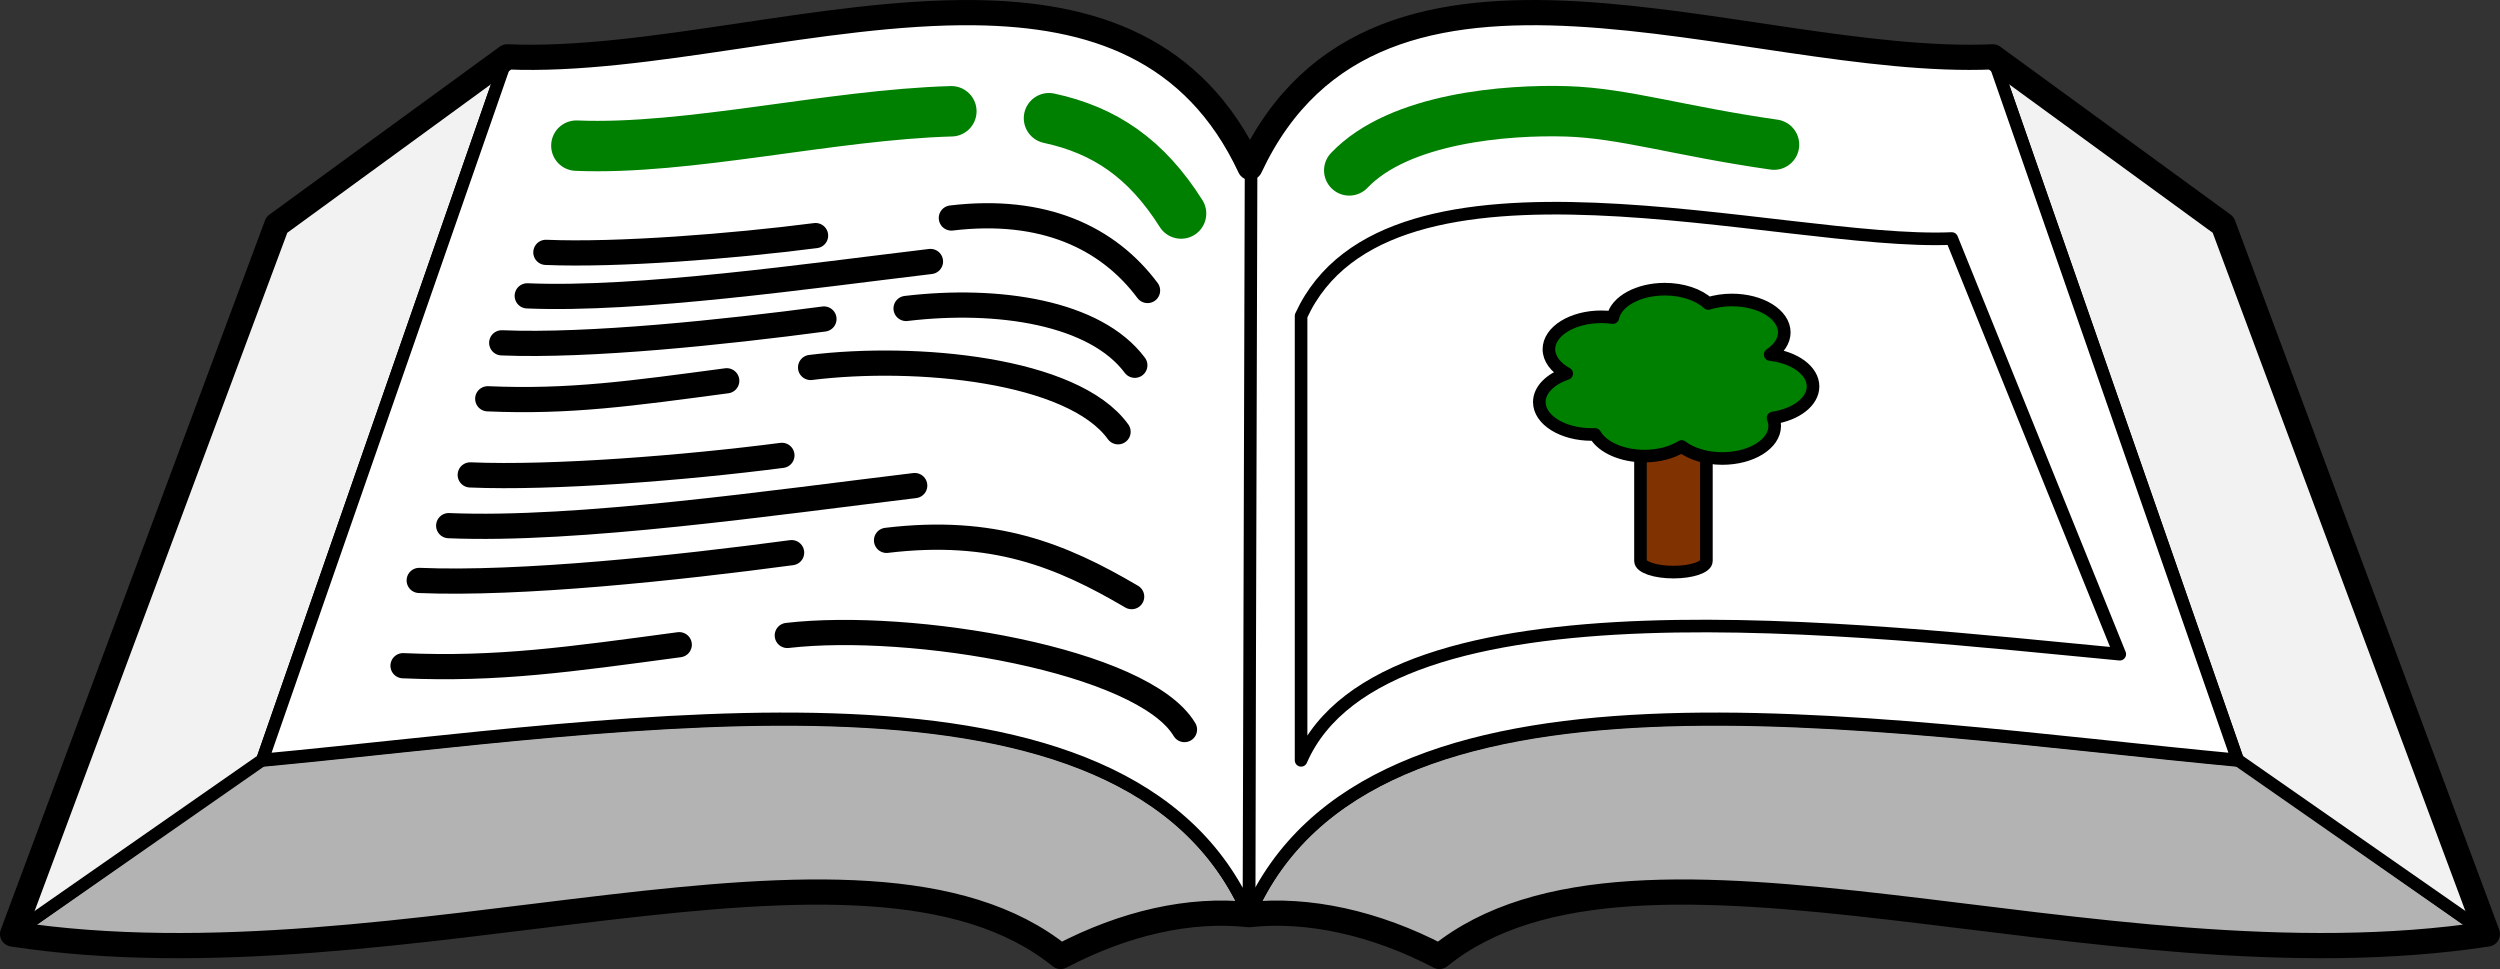 <?xml version="1.0" encoding="UTF-8" standalone="no"?>
<!-- Created with Inkscape (http://www.inkscape.org/) -->

<svg
   width="198.365mm"
   height="76.891mm"
   viewBox="0 0 198.365 76.891"
   version="1.1"
   id="svg1"
   inkscape:version="1.4.2 (ebf0e940, 2025-05-08)"
   sodipodi:docname="explanation.svg"
   xmlns:inkscape="http://www.inkscape.org/namespaces/inkscape"
   xmlns:sodipodi="http://sodipodi.sourceforge.net/DTD/sodipodi-0.dtd"
   xmlns="http://www.w3.org/2000/svg"
   xmlns:svg="http://www.w3.org/2000/svg">
  <rect x="0" y="0" width="198.365" height="76.891" fill="#333333" stroke="none"/>
  <sodipodi:namedview
     id="namedview1"
     pagecolor="#ffffff"
     bordercolor="#111111"
     borderopacity="1"
     inkscape:showpageshadow="0"
     inkscape:pageopacity="0"
     inkscape:pagecheckerboard="1"
     inkscape:deskcolor="#d1d1d1"
     inkscape:document-units="mm"
     inkscape:zoom="0.36539656"
     inkscape:cx="363.9881"
     inkscape:cy="273.67526"
     inkscape:window-width="1728"
     inkscape:window-height="1055"
     inkscape:window-x="0"
     inkscape:window-y="34"
     inkscape:window-maximized="1"
     inkscape:current-layer="layer1" />
  <defs
     id="defs1" />
  <g
     inkscape:label="Ebene 1"
     inkscape:groupmode="layer"
     id="layer1"
     transform="translate(12.171,-109.273)">
    <g
       id="g237"
       transform="translate(-232.758,61.422)"
       style="display:inline">
      <g
         id="g236">
        <path
           style="fill:#b3b3b3;stroke:#000000;stroke-width:1;stroke-linecap:round;stroke-linejoin:round;stroke-dasharray:none"
           d="m 398.418,108.219 c -29.504,-2.759 -69.18,-9.789 -78.733,12.205 4.666,-0.51 10.008,0.643 15.112,3.319 15.733,-12.744 52.166,2.947 83.155,-1.782 z"
           id="path218"
           sodipodi:nodetypes="ccccc" />
        <path
           style="fill:#f2f2f2;stroke:#000000;stroke-width:1;stroke-linecap:round;stroke-linejoin:round;stroke-dasharray:none"
           d="m 398.131,108.148 -19.421,-55.788 18.279,13.328 20.964,56.272 z"
           id="path219" />
        <path
           style="fill:#ffffff;stroke:#000000;stroke-width:1;stroke-linecap:round;stroke-linejoin:round;stroke-dasharray:none"
           d="M 378.71,52.361 C 359.027,53.212 329.723,39.426 319.685,61.309 v 59.114 c 9.553,-21.994 48.942,-15.035 78.446,-12.275 z"
           id="path220"
           sodipodi:nodetypes="ccccc" />
        <g
           id="g225"
           transform="matrix(-1,0,0,1,639.539,0)"
           style="stroke-width:1;stroke-dasharray:none">
          <path
             style="fill:#b3b3b3;stroke:#000000;stroke-width:1;stroke-linecap:round;stroke-linejoin:round;stroke-dasharray:none"
             d="m 398.418,108.219 c -29.504,-2.759 -69.011,-9.789 -78.564,12.205 4.666,-0.51 9.839,0.643 14.943,3.319 15.733,-12.744 52.166,2.947 83.155,-1.782 z"
             id="path223"
             sodipodi:nodetypes="ccccc" />
          <path
             style="fill:#f2f2f2;stroke:#000000;stroke-width:1;stroke-linecap:round;stroke-linejoin:round;stroke-dasharray:none"
             d="m 398.131,108.148 -19.421,-55.788 18.279,13.328 20.964,56.272 z"
             id="path224" />
          <path
             style="fill:#ffffff;stroke:#000000;stroke-width:1;stroke-linecap:round;stroke-linejoin:round;stroke-dasharray:none"
             d="M 378.71,52.361 C 359.027,53.212 329.723,39.426 319.685,61.309 l 0.169,59.114 c 9.553,-21.994 48.773,-15.035 78.277,-12.275 z"
             id="path225"
             sodipodi:nodetypes="ccccc" />
        </g>
      </g>
      <g
         id="g264">
        <path
           id="path231"
           style="fill:none;stroke:#000000;stroke-width:2;stroke-linecap:round;stroke-linejoin:round;stroke-dasharray:none"
           d="m 297.935,48.856 c -11.997,-0.145 -26.065,3.983 -37.106,3.505 l -18.278,13.328 -20.964,56.272 c 30.989,4.729 67.422,-10.962 83.155,1.782 5.104,-2.676 10.277,-3.829 14.943,-3.319 v 0 c 4.666,-0.51 10.008,0.643 15.112,3.319 15.733,-12.744 52.166,2.947 83.155,-1.782 L 396.988,65.689 378.71,52.361 c -19.628,0.849 -48.823,-12.858 -58.94,8.767 -4.426,-9.461 -12.504,-12.159 -21.835,-12.272 z"
           sodipodi:nodetypes="scccccccccccs" />
        <path
           d="m 314.3,64.793 c -2.752,-4.359 -6.051,-6.611 -10.48,-7.563 m -7.746,-0.55 c -9.617,0.276 -20.902,3.098 -29.755,2.727"
           style="fill:none;stroke:#008000;stroke-width:4;stroke-linecap:round;stroke-linejoin:round;stroke-dasharray:none"
           id="path1"
           sodipodi:nodetypes="cccc" />
        <path
           d="m 310.631,76.833 c -3.133,-4.198 -10.844,-5.378 -18.15,-4.507 m -6.517,0.837 c -7.907,1.051 -18.661,2.179 -25.567,1.89"
           style="fill:none;stroke:#000000;stroke-width:2;stroke-linecap:round;stroke-linejoin:round;stroke-dasharray:none"
           id="path251"
           sodipodi:nodetypes="cccc" />
        <path
           d="m 294.416,68.599 c -9.553,1.14 -23.141,3.098 -31.995,2.727"
           style="fill:none;stroke:#000000;stroke-width:2;stroke-linecap:round;stroke-linejoin:round;stroke-dasharray:none"
           id="path252"
           sodipodi:nodetypes="cc" />
        <path
           d="m 311.64,70.901 c -3.133,-4.198 -8.26,-6.625 -15.566,-5.753 m -10.775,1.397 c -6.598,0.848 -15.721,1.568 -21.399,1.33"
           style="fill:none;stroke:#000000;stroke-width:2;stroke-linecap:round;stroke-linejoin:round;stroke-dasharray:none"
           id="path253"
           sodipodi:nodetypes="cccc" />
        <path
           d="m 309.301,82.11 c -3.584,-4.97 -16.04,-6.134 -24.397,-5.103 m -6.653,1.057 c -7.548,1.004 -12.469,1.711 -18.964,1.429"
           style="fill:none;stroke:#000000;stroke-width:2;stroke-linecap:round;stroke-linejoin:round;stroke-dasharray:none"
           id="path255"
           sodipodi:nodetypes="cccc" />
        <path
           d="M 310.379,95.191 C 304.742,91.877 299.373,89.71 290.93,90.726 m -7.532,0.976 c -9.138,1.226 -21.567,2.541 -29.549,2.204"
           style="fill:none;stroke:#000000;stroke-width:2;stroke-linecap:round;stroke-linejoin:round;stroke-dasharray:none"
           id="path257"
           sodipodi:nodetypes="cccc" />
        <path
           d="m 293.166,86.379 c -11.041,1.329 -26.745,3.613 -36.977,3.18"
           style="fill:none;stroke:#000000;stroke-width:2;stroke-linecap:round;stroke-linejoin:round;stroke-dasharray:none"
           id="path258"
           sodipodi:nodetypes="cc" />
        <path
           d="m 282.629,83.983 c -7.626,0.989 -18.169,1.828 -24.731,1.55"
           style="fill:none;stroke:#000000;stroke-width:2;stroke-linecap:round;stroke-linejoin:round;stroke-dasharray:none"
           id="path259"
           sodipodi:nodetypes="cc" />
        <path
           d="m 314.571,105.739 c -3.276,-5.508 -21.663,-8.607 -31.515,-7.468 m -8.573,0.735 c -8.723,1.17 -14.411,1.996 -21.917,1.667"
           style="fill:none;stroke:#000000;stroke-width:2;stroke-linecap:round;stroke-linejoin:round;stroke-dasharray:none"
           id="path260"
           sodipodi:nodetypes="cccc"
           inkscape:label="path260" />
      </g>
    </g>
    <path
       style="display:inline;fill:#ffffff;stroke:#000000;stroke-width:1;stroke-linecap:round;stroke-linejoin:round;stroke-dasharray:none"
       d="m 142.694,128.199 c -13.511,0.584 -44.738,-8.874 -51.629,6.139 v 35.264 c 6.558,-15.089 44.708,-10.315 64.96,-8.421 z"
       id="path256"
       sodipodi:nodetypes="ccccc" />
    <g
       id="g262"
       transform="translate(-141.926,63.142)"
       style="display:inline">
      <path
         id="path261"
         style="fill:#803300;stroke:#000000;stroke-width:1;stroke-linecap:round;stroke-linejoin:round;stroke-dasharray:none"
         d="m 262.369,81.089 c -0.661,0.413 -1.525,0.674 -2.448,0.744 v 8.785 h 9.7e-4 c -6.5e-4,0.008 -9.7e-4,0.016 -9.7e-4,0.024 -6e-5,0.488 1.171,0.884 2.615,0.884 1.444,2e-6 2.615,-0.396 2.615,-0.884 10e-6,-0.008 -3.2e-4,-0.016 -9.7e-4,-0.024 h 9.7e-4 v -8.59 c -1.085,-0.072 -2.088,-0.408 -2.783,-0.939 z"
         sodipodi:nodetypes="ccccccccccc" />
      <path
         id="path262"
         style="fill:#008000;stroke:#000000;stroke-width:1;stroke-linecap:round;stroke-linejoin:round;stroke-dasharray:none"
         d="m 261.85,69.076 c -2.096,2e-6 -3.864,0.967 -4.123,2.255 -0.301,-0.042 -0.609,-0.063 -0.917,-0.063 -2.295,-2.3e-5 -4.155,1.152 -4.155,2.573 0,0.74 0.514,1.443 1.411,1.932 -1.338,0.45 -2.172,1.317 -2.172,2.26 -2e-5,1.421 1.86,2.573 4.155,2.573 0.088,2e-6 0.176,-0.002 0.264,-0.005 0.584,1.031 2.156,1.72 3.92,1.72 1.109,1.3e-5 2.173,-0.275 2.953,-0.763 0.789,0.603 1.975,0.953 3.229,0.953 2.295,-3.4e-5 4.155,-1.152 4.155,-2.573 2e-5,-0.217 -0.044,-0.434 -0.132,-0.644 1.863,-0.28 3.175,-1.313 3.175,-2.5 -10e-6,-1.241 -1.431,-2.305 -3.403,-2.53 0.72,-0.477 1.121,-1.105 1.121,-1.758 -1.2e-4,-1.421 -1.86,-2.572 -4.155,-2.572 -0.653,-3e-5 -1.297,0.095 -1.879,0.278 -0.772,-0.71 -2.064,-1.136 -3.446,-1.136 z"
         sodipodi:nodetypes="ccccccscscsccccccccc" />
    </g>
    <path
       d="m 94.886,122.793 c 3.986,-4.184 12.53,-4.83 17.261,-4.685 4.517,0.139 8.983,1.576 16.443,2.641"
       style="display:inline;fill:none;stroke:#008000;stroke-width:4;stroke-linecap:round;stroke-linejoin:round;stroke-dasharray:none"
       id="path254"
       sodipodi:nodetypes="csc" />
  </g>
</svg>
